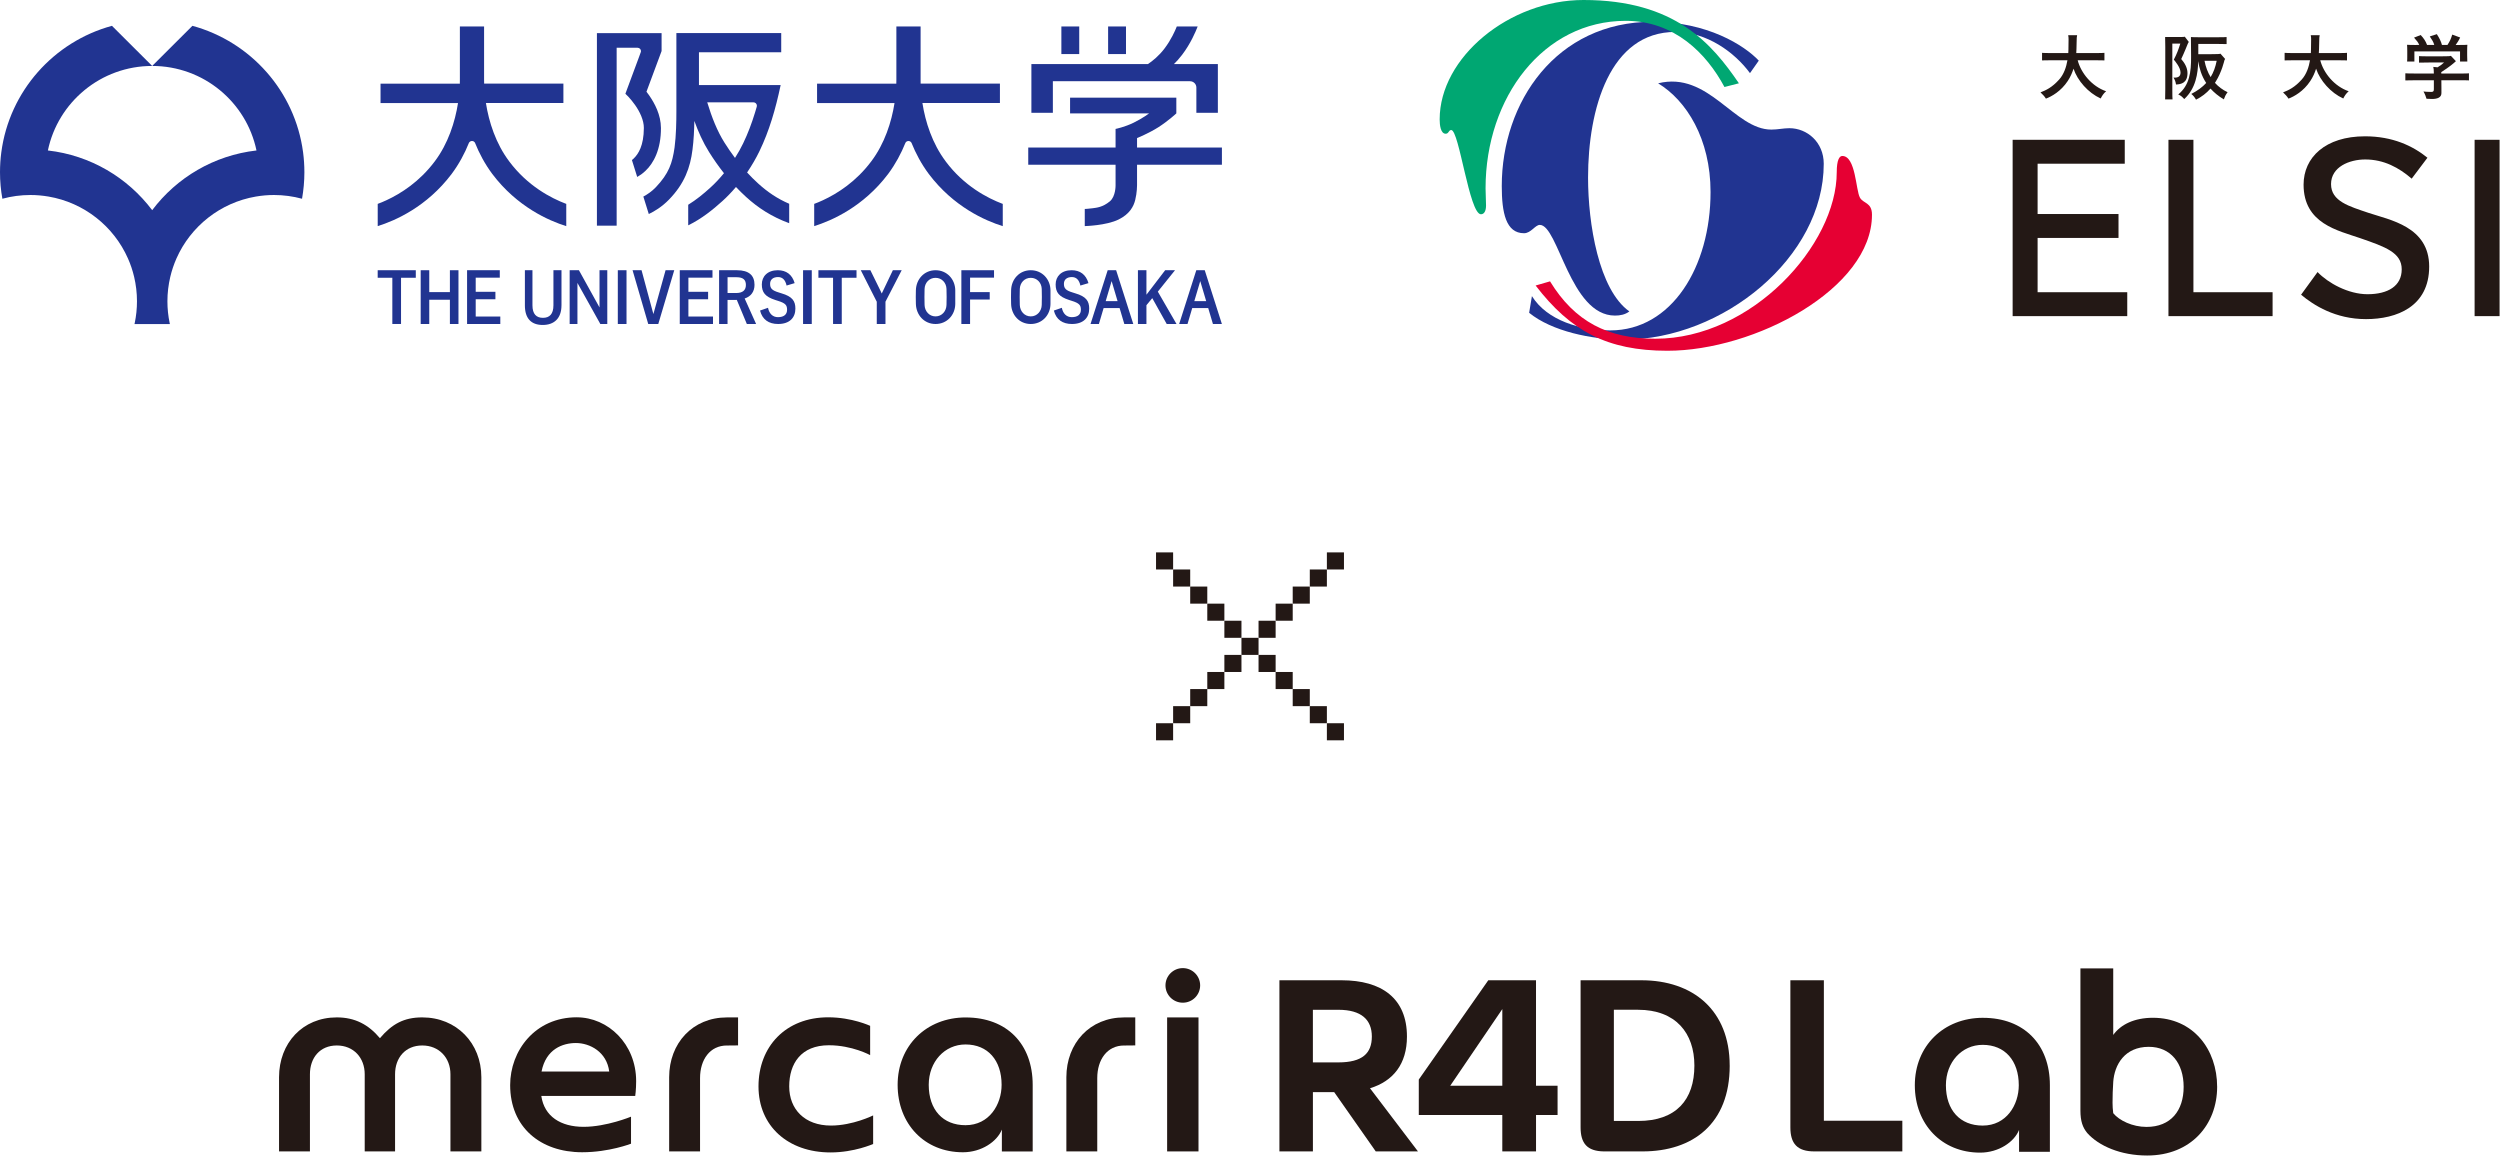 <?xml version="1.0" encoding="UTF-8"?>
<svg xmlns="http://www.w3.org/2000/svg" width="439" height="203" viewBox="0 0 439 203" fill="none">
  <path d="M89.419 28.339C87.052 25.204 85.845 21.394 85.327 18.089H98.933V14.686H85.017C85.009 14.464 85.005 14.249 85.005 14.045V4.651H80.754V14.049C80.754 14.252 80.746 14.467 80.746 14.69H66.823V18.093H80.428C79.91 21.394 78.704 25.208 76.34 28.343C73.677 31.893 70.427 33.975 67.84 35.171C67.303 35.42 66.796 35.628 66.327 35.801V39.706C69.395 38.748 74.948 36.322 79.301 30.554C80.606 28.803 81.601 26.943 82.346 25.08C82.448 24.891 82.645 24.759 82.883 24.759C83.122 24.759 83.307 24.887 83.409 25.076C84.158 26.94 85.149 28.803 86.454 30.557C90.815 36.326 96.368 38.755 99.436 39.71V35.805C96.727 34.786 92.623 32.632 89.423 28.347L89.419 28.339Z" fill="#213491"></path>
  <path d="M166.065 28.339C163.701 25.204 162.491 21.394 161.976 18.089H175.586V14.686H161.662C161.658 14.464 161.651 14.249 161.658 14.045V4.651H157.403V14.049C157.403 14.252 157.399 14.467 157.392 14.69H143.476V18.093H157.078C156.56 21.394 155.357 25.208 152.989 28.343C150.326 31.893 147.077 33.975 144.486 35.171C143.949 35.42 143.442 35.628 142.973 35.801V39.706C146.04 38.748 151.597 36.322 155.951 30.554C157.255 28.803 158.243 26.943 158.995 25.08C159.094 24.891 159.294 24.759 159.525 24.759C159.756 24.759 159.952 24.887 160.055 25.076C160.804 26.94 161.795 28.803 163.103 30.557C167.457 36.326 173.01 38.755 176.085 39.71V35.805C173.369 34.786 169.265 32.632 166.065 28.347V28.339Z" fill="#213491"></path>
  <path d="M112.513 9.194C112.543 9.129 112.558 9.058 112.558 8.982C112.558 8.654 112.286 8.386 111.957 8.386H108.284V39.63H104.819V5.821H116.175V8.963L113.519 16.109C113.67 16.309 113.826 16.512 113.981 16.731C114.975 18.168 116.046 20.142 116.061 22.48C116.076 26.238 114.779 28.656 113.345 29.999C112.842 30.482 112.335 30.825 111.893 31.074L110.966 28.109C111.068 28.03 111.174 27.939 111.276 27.837C112.093 27.041 113.046 25.6 113.061 22.477C113.073 21.122 112.347 19.606 111.522 18.444C110.709 17.278 109.858 16.501 109.827 16.471V16.463L109.82 16.456L112.229 9.963L112.509 9.19L112.513 9.194ZM138.582 35.786V39.193C135.511 38.069 133.101 36.484 131.017 34.587C130.389 34.017 129.799 33.432 129.236 32.836C128.494 33.708 127.707 34.538 126.864 35.3C125.222 36.786 123.233 38.408 120.85 39.57V35.956C122.264 35.084 123.558 34.024 124.731 32.953C125.582 32.187 126.384 31.323 127.129 30.414C126.16 29.188 125.29 27.939 124.511 26.694C123.452 25 122.624 23.163 121.928 21.235C121.901 22.782 121.822 24.597 121.602 26.272C121.217 29.418 120.192 32.27 117.457 35.066C116.258 36.299 114.964 37.088 113.928 37.586L112.971 34.519C113.67 34.145 114.469 33.609 115.168 32.874C117.445 30.471 118.058 28.679 118.459 25.861C118.731 23.801 118.773 21.281 118.773 19.561C118.773 18.889 118.773 18.342 118.773 17.968V5.81H137.183V9.175H122.737V14.935H137.084C136.173 19.229 135.076 22.994 133.362 26.544C132.765 27.785 132.027 29.048 131.191 30.286C131.804 30.954 132.458 31.61 133.158 32.244C134.754 33.685 136.449 34.866 138.59 35.786H138.582ZM132.886 18.727C132.901 18.674 132.912 18.621 132.912 18.564C132.912 18.236 132.64 17.968 132.311 17.968H124.19C124.995 20.609 125.933 23.001 127.201 25.016C127.776 25.932 128.396 26.838 129.065 27.732C129.61 26.879 130.094 26.015 130.499 25.17C131.327 23.457 132.001 21.669 132.587 19.749L132.89 18.727H132.886Z" fill="#213491"></path>
  <path d="M189.513 4.651H186.377V9.499H189.513V4.651ZM197.725 4.651H194.585V9.499H197.725V4.651ZM184.875 14.264H208.963C209.583 14.264 210.082 14.758 210.082 15.369V19.806H213.857V11.246H206.145C206.542 10.868 207.026 10.348 207.571 9.635C209.084 7.651 209.984 5.504 210.309 4.651H206.644C206.353 5.395 205.649 6.994 204.465 8.548C203.512 9.801 202.423 10.684 201.583 11.249H181.112V19.809H184.883V14.264H184.875ZM214.568 28.928V25.91H199.665V24.246C199.665 24.246 201.73 23.409 203.387 22.356C205.146 21.239 206.564 19.911 206.564 19.911V17.154H187.905V19.911H201.787C201.787 19.911 200.698 20.738 199.083 21.537C197.467 22.333 195.894 22.639 195.894 22.639V25.91H180.56V28.928H195.894V32.527C195.894 32.527 195.939 34.496 194.88 35.364C193.609 36.405 192.565 36.469 191.85 36.571C191.139 36.673 190.485 36.692 190.485 36.692V39.702C190.485 39.702 194.26 39.615 196.427 38.544C198.39 37.582 199.071 36.212 199.34 35.133C199.673 33.806 199.665 32.527 199.665 32.527V28.928H214.568Z" fill="#213491"></path>
  <path d="M53.22 26.736C51.809 16.025 44.025 7.326 33.789 4.534L26.724 11.581C35.745 11.581 43.272 17.949 45.039 26.422C37.56 27.275 31.02 31.195 26.724 36.906C22.427 31.198 15.887 27.275 8.409 26.422C10.175 17.949 17.702 11.581 26.724 11.581L19.658 4.534C9.426 7.322 1.645 16.025 0.231 26.736C0.079 27.882 0 29.052 0 30.24C0 31.828 0.144 33.383 0.416 34.899C1.986 34.473 3.639 34.243 5.345 34.243C6.427 34.243 7.486 34.341 8.518 34.515C14.778 35.582 19.979 39.751 22.468 45.383C22.93 46.421 23.293 47.503 23.558 48.631C23.879 50.005 24.053 51.431 24.053 52.902C24.053 54.211 23.917 55.486 23.66 56.72C23.645 56.78 23.63 56.84 23.614 56.901H29.833C29.822 56.84 29.803 56.784 29.791 56.72C29.534 55.486 29.398 54.207 29.398 52.902C29.398 51.431 29.576 50.005 29.897 48.631C30.162 47.503 30.529 46.421 30.986 45.383C33.475 39.751 38.676 35.582 44.937 34.515C45.965 34.341 47.028 34.243 48.106 34.243C49.812 34.243 51.465 34.473 53.039 34.899C53.303 33.387 53.451 31.832 53.451 30.24C53.451 29.052 53.371 27.882 53.22 26.736Z" fill="#213491"></path>
  <path d="M98.594 53.631C98.594 55.894 97.315 57.064 95.303 57.064C93.29 57.064 92.171 55.932 92.171 53.631V47.451H93.499V53.608C93.499 55.155 94.183 55.811 95.341 55.811C96.498 55.811 97.183 55.155 97.183 53.608V47.451H98.597V53.631H98.594Z" fill="#213491"></path>
  <path d="M73.014 48.775H70.422V56.89H68.894V48.775H66.322V47.451H73.014V48.775Z" fill="#213491"></path>
  <path d="M80.508 56.894H79.002V52.635H75.379V56.894H73.873V47.451H75.379V51.295H79.002V47.451H80.508V56.894Z" fill="#213491"></path>
  <path d="M87.767 48.753H83.534V51.246H86.995V52.548H83.534V55.588H87.854V56.89H82.018V47.447H87.763V48.749L87.767 48.753Z" fill="#213491"></path>
  <path d="M110.016 56.894H108.488V47.451H110.016V56.894Z" fill="#213491"></path>
  <path d="M125.116 48.753H120.883V51.246H124.344V52.548H120.883V55.588H125.203V56.89H119.366V47.447H125.112V48.749L125.116 48.753Z" fill="#213491"></path>
  <path d="M129.405 47.451C131.527 47.451 132.492 48.375 132.492 50.02C132.492 51.19 131.887 52.054 130.763 52.416L132.772 56.894H131.145L129.383 52.661C129.258 52.661 129.137 52.672 128.989 52.672H127.756V56.894H126.273V47.451H129.405ZM127.756 51.454H129.273C130.464 51.454 130.979 50.918 130.979 50.043C130.979 49.168 130.54 48.681 129.341 48.681H127.76V51.454H127.756Z" fill="#213491"></path>
  <path d="M142.546 56.894H141.018V47.451H142.546V56.894Z" fill="#213491"></path>
  <path d="M150.404 48.775H147.813V56.89H146.285V48.775H143.713V47.451H150.404V48.775Z" fill="#213491"></path>
  <path d="M155.489 52.986V56.89H153.961V52.986L151.154 47.451H152.838L154.566 50.967C154.68 51.186 154.736 51.322 154.835 51.541C154.937 51.31 154.994 51.186 155.115 50.956L156.786 47.451H158.337L155.485 52.986H155.489Z" fill="#213491"></path>
  <path d="M174.555 48.753H170.345V51.295H173.794V52.597H170.345V56.894H168.816V47.451H174.551V48.753H174.555Z" fill="#213491"></path>
  <path d="M113.829 56.894L111.079 47.451H112.656L114.733 55.151L116.874 47.451H118.398L115.595 56.894H113.829Z" fill="#213491"></path>
  <path d="M184.465 50.96C184.434 49.013 182.989 47.451 181.004 47.451C179.018 47.451 177.603 49.013 177.55 50.96C177.524 51.888 177.524 52.438 177.55 53.37C177.603 55.321 178.999 56.894 181.004 56.894C183.008 56.894 184.446 55.321 184.465 53.37C184.472 52.454 184.48 51.892 184.465 50.96ZM182.929 53.551C182.899 54.638 182.123 55.558 181.004 55.558C179.884 55.558 179.109 54.638 179.078 53.551C179.048 52.484 179.048 51.824 179.078 50.745C179.109 49.658 179.895 48.787 181.004 48.787C182.112 48.787 182.899 49.662 182.929 50.745C182.959 51.824 182.959 52.48 182.929 53.551Z" fill="#213491"></path>
  <path d="M203.312 51.209L206.591 56.89H204.874L202.336 52.352L201.314 53.593V56.89H199.82V47.447H201.314V51.755L204.605 47.447H206.334L203.315 51.209H203.312Z" fill="#213491"></path>
  <path d="M212.991 56.894H214.564L211.553 47.451H210.07L207.06 56.894H208.527L209.356 54.098H212.162L212.991 56.894ZM209.719 52.884L210.763 49.36L211.807 52.884H209.719Z" fill="#213491"></path>
  <path d="M197.43 56.894H199.004L195.993 47.451H194.51L191.499 56.894H192.967L193.795 54.098H196.602L197.43 56.894ZM194.158 52.884L195.202 49.36L196.246 52.884H194.158Z" fill="#213491"></path>
  <path d="M167.745 50.96C167.715 49.013 166.27 47.451 164.284 47.451C162.298 47.451 160.883 49.013 160.83 50.96C160.804 51.888 160.804 52.438 160.83 53.37C160.883 55.321 162.279 56.894 164.284 56.894C166.289 56.894 167.726 55.321 167.745 53.37C167.752 52.454 167.76 51.892 167.745 50.96ZM166.205 53.551C166.175 54.638 165.4 55.558 164.28 55.558C163.16 55.558 162.385 54.638 162.355 53.551C162.325 52.484 162.325 51.824 162.355 50.745C162.385 49.658 163.172 48.787 164.28 48.787C165.388 48.787 166.175 49.662 166.205 50.745C166.236 51.824 166.236 52.48 166.205 53.551Z" fill="#213491"></path>
  <path d="M189.717 50.141C189.501 49.156 189.002 48.651 188.223 48.651C187.334 48.651 186.823 49.107 186.823 49.835C186.823 50.635 187.148 50.997 188.363 51.363L188.805 51.503C190.723 52.065 191.264 52.853 191.264 54.193C191.264 55.788 190.246 56.894 188.23 56.894C186.596 56.894 185.458 56.12 185.057 54.532L186.456 54.049C186.672 55.106 187.311 55.694 188.2 55.694C189.304 55.694 189.804 55.177 189.804 54.389C189.804 53.6 189.543 53.238 188.166 52.816L187.731 52.676C185.942 52.099 185.371 51.337 185.371 49.941C185.371 48.545 186.365 47.451 188.177 47.451C189.652 47.451 190.693 48.202 191.135 49.718L189.717 50.141Z" fill="#213491"></path>
  <path d="M138.123 50.141C137.907 49.156 137.408 48.651 136.629 48.651C135.74 48.651 135.229 49.107 135.229 49.835C135.229 50.635 135.555 50.997 136.769 51.363L137.211 51.503C139.129 52.065 139.67 52.853 139.67 54.193C139.67 55.788 138.653 56.894 136.636 56.894C135.002 56.894 133.864 56.12 133.463 54.532L134.862 54.049C135.078 55.106 135.717 55.694 136.606 55.694C137.711 55.694 138.21 55.177 138.21 54.389C138.21 53.6 137.949 53.238 136.572 52.816L136.137 52.676C134.348 52.099 133.777 51.337 133.777 49.941C133.777 48.545 134.772 47.451 136.583 47.451C138.059 47.451 139.099 48.202 139.541 49.718L138.123 50.141Z" fill="#213491"></path>
  <path d="M105.275 47.451V53.985L101.659 47.451H101.398H100.032V56.894H101.398V49.684L105.316 56.709L105.415 56.894H106.64V47.451H105.275Z" fill="#213491"></path>
  <path d="M269.008 52.004C271.698 56.309 277.561 58.018 282.777 58.018C293.53 58.018 300.373 46.885 300.373 33.722C300.373 24.378 296.137 17.636 291.166 14.63C300.048 12.434 304.526 22.756 311.044 22.756C312.186 22.756 313.162 22.511 314.221 22.511C317.315 22.511 320.25 24.948 320.25 28.765C320.25 45.18 302.571 59.64 285.137 59.64C279.516 59.64 272.511 58.176 268.517 54.928L269.005 52.004H269.008Z" fill="#213491"></path>
  <path d="M272.187 49.405C276.503 56.475 282.369 59.482 290.68 59.482C307.625 59.482 322.532 42.988 322.532 30.233C322.532 28.038 323.02 27.389 323.508 27.389C325.872 27.389 325.872 33.402 326.602 34.7C327.173 35.756 328.72 35.511 328.72 37.707C328.72 50.707 308.109 61.594 292.794 61.594C282.203 61.594 275.769 58.101 269.656 50.137L272.183 49.405H272.187Z" fill="#E60033"></path>
  <path d="M307.296 12.842C304.607 9.187 299.72 5.61 294.178 5.61C282.691 5.61 278.863 19.097 278.863 31.203C278.863 39.246 280.735 50.866 286.114 54.684C285.38 55.253 284.484 55.416 283.587 55.416C275.685 55.416 273.647 39.492 270.39 39.492C269.577 39.492 268.843 40.955 267.621 40.955C264.444 40.955 263.71 37.379 263.71 32.667C263.71 17.962 273.242 3.822 290.188 3.822C299.799 3.822 306.316 7.965 308.843 10.647L307.296 12.842Z" fill="#213491"></path>
  <path d="M302.817 15.279C299.64 9.348 294.019 3.659 285.467 3.659C271.048 3.659 260.865 17.067 260.865 33.074C260.865 34.047 260.948 35.103 260.948 36.081C260.948 37.058 260.623 37.624 260.052 37.624C258.017 37.624 256.224 22.835 254.84 22.835C254.352 22.835 254.431 23.484 253.864 23.484C252.967 23.484 252.805 21.941 252.805 20.964C252.805 10.076 265.026 0 278.061 0C294.189 0 300.627 7.719 305.352 14.626L302.825 15.275L302.817 15.279Z" fill="#00A772"></path>
  <path d="M369.844 16.019C369.368 16.419 369.13 16.818 368.88 17.294C366.675 16.294 364.81 14.159 364.11 12.061C363.883 12.786 363.558 13.521 363.096 14.223C361.905 16.034 360.252 16.947 359.265 17.32C358.989 16.883 358.701 16.596 358.312 16.222C359.303 15.834 360.339 15.358 361.591 13.963C362.431 13.027 362.843 11.752 363.043 10.579H360.312C359.337 10.579 358.962 10.59 358.584 10.605V9.281C358.958 9.307 359.348 9.319 360.312 9.319H363.191C363.202 9.107 363.217 8.919 363.217 8.73C363.24 7.745 363.24 7.221 363.24 6.919C363.24 6.67 363.229 6.47 363.176 6.184H364.742C364.678 6.47 364.666 6.757 364.666 7.006C364.666 7.304 364.655 7.893 364.628 8.594C364.617 8.806 364.617 9.055 364.591 9.319H367.809C368.948 9.319 369.164 9.307 369.538 9.281V10.605C369.164 10.594 368.925 10.579 367.809 10.579H364.84C365.419 12.827 367.322 15.162 369.837 16.026L369.844 16.019Z" fill="#231815"></path>
  <path d="M382.11 14.841C382.023 14.317 381.936 14.068 381.671 13.63C382.424 13.668 382.901 13.468 382.901 12.744C382.901 11.868 381.985 10.793 381.724 10.469C382.239 9.507 382.538 8.684 382.863 7.658H381.46V15.728C381.46 16.863 381.471 17.078 381.497 17.452H380.196C380.208 17.078 380.223 16.841 380.223 15.728V8.22C380.223 7.247 380.211 6.87 380.196 6.496H382.5C382.901 6.496 383.438 6.508 383.65 6.447L384.35 7.36C384.3 7.436 384.236 7.549 384.187 7.658C384.1 7.847 383.574 9.22 383.022 10.367C383.536 10.956 384.123 11.816 384.123 12.842C384.123 14.551 383.022 14.803 382.106 14.841H382.11ZM391.166 16.192C390.803 16.678 390.678 16.965 390.504 17.452C389.539 16.878 388.775 16.23 388.162 15.554C387.436 16.38 386.608 17.003 385.62 17.505C385.322 17.007 385.22 16.867 384.792 16.494C385.881 15.931 386.732 15.309 387.41 14.57C386.585 13.321 386.195 11.985 386.006 10.737C385.957 12.872 385.594 15.531 383.551 17.395C383.139 16.958 383.026 16.833 382.5 16.584C384.467 14.973 384.777 12.687 384.754 9.926L384.728 6.504C385.106 6.53 385.318 6.542 386.32 6.542H389.263C390.402 6.542 390.613 6.53 390.992 6.504V7.741C390.617 7.73 390.379 7.715 389.263 7.715H386.021V9.514H388.227C389.528 9.514 389.706 9.488 389.917 9.428L390.731 10.352C390.681 10.416 390.644 10.488 390.617 10.563C390.553 10.763 390.156 12.612 389.078 14.336C389.028 14.411 388.991 14.487 388.942 14.547C389.554 15.233 390.307 15.784 391.169 16.195L391.166 16.192ZM388.185 13.543C388.699 12.706 389.036 11.755 389.252 10.672H387.111C387.323 11.77 387.686 12.721 388.189 13.543H388.185Z" fill="#231815"></path>
  <path d="M412.439 16.019C411.963 16.419 411.724 16.818 411.475 17.294C409.269 16.294 407.405 14.159 406.705 12.061C406.478 12.786 406.153 13.521 405.691 14.223C404.503 16.034 402.85 16.947 401.859 17.32C401.583 16.883 401.296 16.596 400.906 16.222C401.893 15.834 402.934 15.358 404.186 13.963C405.025 13.027 405.438 11.752 405.638 10.579H402.907C401.931 10.579 401.553 10.59 401.179 10.605V9.281C401.553 9.307 401.943 9.319 402.907 9.319H405.786C405.797 9.107 405.808 8.919 405.808 8.73C405.835 7.745 405.835 7.221 405.835 6.919C405.835 6.67 405.824 6.47 405.771 6.184H407.337C407.272 6.47 407.261 6.757 407.261 7.006C407.261 7.304 407.25 7.893 407.223 8.594C407.212 8.806 407.212 9.055 407.185 9.319H410.404C411.543 9.319 411.755 9.307 412.133 9.281V10.605C411.758 10.594 411.52 10.579 410.404 10.579H407.435C408.01 12.827 409.916 15.162 412.432 16.026L412.439 16.019Z" fill="#231815"></path>
  <path d="M433.548 12.868V14.117C433.17 14.105 432.935 14.09 431.819 14.09H428.702L428.714 15.403V16.354C428.714 17.104 428.025 17.38 427.072 17.38C426.773 17.38 426.357 17.369 426.096 17.342C425.971 16.916 425.809 16.493 425.559 16.067C425.771 16.105 426.497 16.142 426.936 16.142C427.325 16.142 427.386 15.98 427.386 15.644V14.094H424.107C423.131 14.094 422.752 14.105 422.378 14.12V12.872C422.752 12.898 423.142 12.909 424.107 12.909H427.386C427.375 12.196 427.348 12.06 427.284 11.747L428.037 11.823C428.4 11.623 428.876 11.261 429.175 10.974H426.508C425.533 10.974 425.154 10.985 424.78 11V9.854C425.154 9.88 425.544 9.891 426.508 9.891H428.687C429.988 9.891 430.166 9.865 430.378 9.805L431.256 10.74C431.191 10.789 431.157 10.827 431.093 10.891C430.995 10.989 430.166 11.729 428.687 12.664V12.913H431.819C432.958 12.913 433.17 12.902 433.548 12.875V12.868ZM424.303 7.896H424.818C424.617 7.409 424.379 7.134 423.902 6.609L425.067 6.149C425.582 6.673 425.945 7.224 426.194 7.896H427.458C427.307 7.345 427.068 6.983 426.667 6.398L427.908 5.998C428.335 6.658 428.646 7.258 428.808 7.896H429.773C430.185 7.258 430.386 6.847 430.613 6.074L432.004 6.587C431.755 7.122 431.467 7.549 431.214 7.899H431.641C432.644 7.899 432.893 7.888 433.272 7.862C433.245 8.235 433.234 8.375 433.234 8.997V9.684C433.234 10.306 433.234 10.435 433.26 10.808H431.982V9.024H423.967V10.808H422.688C422.715 10.435 422.715 10.31 422.715 9.684V8.997C422.715 8.375 422.703 8.235 422.677 7.862C423.055 7.888 423.305 7.899 424.307 7.899L424.303 7.896Z" fill="#231815"></path>
  <path d="M353.419 24.548H373.107V28.747H357.803V37.582H372.01V41.781H357.803V51.314H373.546V55.513H353.419V24.548Z" fill="#231815"></path>
  <path d="M380.781 24.548H385.165V51.314H399.066V55.513H380.781V24.548Z" fill="#231815"></path>
  <path d="M415.338 28.003C412.531 28.003 409.331 29.316 409.331 32.334C409.331 35.352 412.531 36.227 415.863 37.363C419.634 38.631 426.564 39.77 426.564 46.809C426.564 53.849 420.864 56.037 415.47 56.037C410.076 56.037 406.263 53.589 404.069 51.752L406.963 47.772C408.805 49.696 412.357 51.665 415.735 51.665C419.332 51.665 421.741 50.22 421.741 47.292C421.741 44.365 418.889 43.358 414.464 41.826C410.56 40.472 404.508 39.287 404.508 32.421C404.508 27.652 408.325 23.936 415.296 23.936C420.119 23.936 423.67 25.596 426.258 27.698L423.493 31.372C421.257 29.448 418.625 28.003 415.338 28.003Z" fill="#231815"></path>
  <path d="M434.541 24.548H438.925V55.513H434.541V24.548Z" fill="#231815"></path>
  <path d="M210.456 178.658H204.948V202.188H210.456V178.658Z" fill="#231815"></path>
  <path d="M145.921 197.649C141.298 197.649 138.586 194.785 138.586 190.771C138.586 186.757 140.67 183.547 145.55 183.547C149.639 183.547 152.797 185.278 152.797 185.278V180.136C152.797 180.136 149.597 178.639 145.44 178.639C137.951 178.639 133.192 183.792 133.192 190.771C133.192 197.75 138.39 202.368 145.841 202.368C150.028 202.368 153.323 200.882 153.323 200.882V195.868C153.323 195.868 149.749 197.649 145.921 197.649Z" fill="#231815"></path>
  <path d="M74.146 178.654C70.916 178.654 68.836 179.816 66.714 182.306C64.709 179.914 62.326 178.654 59.141 178.654C53.134 178.654 49 183.174 49 189.165V202.187H54.424V188.633C54.424 185.754 56.175 183.585 59.141 183.585C62.106 183.585 64.043 185.754 64.043 188.633V202.187H69.373V188.633C69.373 185.754 71.177 183.585 74.142 183.585C77.108 183.585 79.098 185.754 79.098 188.633V202.187H84.526V189.165C84.526 183.174 80.176 178.654 74.142 178.654H74.146Z" fill="#231815"></path>
  <path d="M207.702 176.074C209.384 176.074 210.747 174.714 210.747 173.037C210.747 171.36 209.384 170 207.702 170C206.021 170 204.657 171.36 204.657 173.037C204.657 174.714 206.021 176.074 207.702 176.074Z" fill="#231815"></path>
  <path d="M169.592 178.661C162.662 178.661 157.624 183.641 157.624 190.499C157.624 197.358 162.341 202.338 169.089 202.338C172.342 202.338 175.084 200.47 175.928 198.354V202.194H181.34V190.503C181.34 183.313 176.798 178.665 169.592 178.665V178.661ZM169.543 197.584C165.564 197.584 163.086 194.868 163.086 190.496C163.086 186.455 165.866 183.407 169.543 183.407C173.461 183.407 175.882 186.191 175.882 190.496C175.882 193.932 173.734 197.584 169.543 197.584Z" fill="#231815"></path>
  <path d="M348.211 178.726C341.281 178.726 336.243 183.705 336.243 190.564C336.243 197.422 340.96 202.402 347.708 202.402C350.961 202.402 353.703 200.535 354.547 198.418V202.259H359.96V190.568C359.96 183.377 355.417 178.729 348.211 178.729V178.726ZM348.158 197.652C344.179 197.652 341.701 194.936 341.701 190.564C341.701 186.523 344.482 183.475 348.158 183.475C352.077 183.475 354.498 186.259 354.498 190.564C354.498 194.001 352.349 197.652 348.158 197.652Z" fill="#231815"></path>
  <path d="M127.645 183.589C124.679 183.589 122.928 186.049 122.928 189.323V202.191H117.504V189.169C117.504 183.178 121.638 178.658 127.645 178.658H129.604V183.574L127.645 183.593V183.589Z" fill="#231815"></path>
  <path d="M197.395 183.589C194.429 183.589 192.678 186.049 192.678 189.323V202.191H187.254V189.169C187.254 183.178 191.388 178.658 197.395 178.658H199.354V183.574L197.395 183.593V183.589Z" fill="#231815"></path>
  <path d="M101.28 178.636C93.96 178.636 89.584 184.495 89.584 190.546C89.584 197.94 94.898 202.335 102.221 202.335C106.965 202.335 110.808 200.833 110.808 200.833V196.088C110.808 196.088 106.496 197.872 102.486 197.872C98.477 197.872 95.576 196.061 95.053 192.447H111.545C111.545 192.447 111.708 191.379 111.708 189.844C111.708 183.306 106.764 178.64 101.28 178.64V178.636ZM95.095 188.161C95.874 184.181 98.844 183.155 101.128 183.155C103.598 183.155 106.549 184.725 106.98 188.161H95.095Z" fill="#231815"></path>
  <path d="M234.292 191.778H230.547V202.183H224.665V172.135H235.581C242.632 172.135 247.061 175.307 247.061 182.019C247.061 186.84 244.644 189.854 240.574 191.099L248.994 202.187H241.581L234.288 191.782L234.292 191.778ZM230.543 186.557H235.014C239.243 186.557 240.896 184.95 240.896 182.019C240.896 179.088 239.084 177.318 235.014 177.318H230.543V186.557Z" fill="#231815"></path>
  <path d="M273.513 195.796H269.727V202.183H263.804V195.796H249.139V189.568L261.345 172.131H269.723V190.654H273.51V195.796H273.513ZM263.807 190.654V177.194L254.661 190.654H263.807Z" fill="#231815"></path>
  <path d="M303.737 187.119C303.737 197.324 297.292 202.187 288.429 202.187H281.621C278.72 202.145 277.551 200.78 277.551 197.969V172.135H288.225C297.288 172.135 303.733 177.397 303.733 187.119H303.737ZM297.534 187.119C297.534 181.415 294.27 177.314 287.624 177.314H283.395V196.841H287.665C294.311 196.841 297.534 193.144 297.534 187.119Z" fill="#231815"></path>
  <path d="M334.05 196.803V202.187H318.58C315.599 202.187 314.389 200.821 314.389 197.969V172.135H320.271V196.803H334.046H334.05Z" fill="#231815"></path>
  <path d="M371.083 170.045V181.736C372.373 179.929 374.748 178.722 378.051 178.722C385.139 178.722 389.33 184.267 389.33 190.854C389.33 197.441 384.78 202.908 377.044 202.908C372.373 202.908 368.545 201.221 366.529 198.969C365.723 198.003 365.322 196.879 365.322 195.03V170.045H371.083ZM371.083 190.051C371.004 191.337 370.962 192.261 370.962 193.627C370.962 194.151 371.004 194.951 371.083 195.476C372.131 196.762 374.468 197.886 376.923 197.886C381.194 197.886 383.448 195.034 383.448 190.854C383.448 186.674 381.152 183.822 377.324 183.822C373.133 183.822 371.28 186.916 371.079 190.051H371.083Z" fill="#231815"></path>
  <rect x="218" y="112" width="3" height="3" fill="#231815"></rect>
  <rect x="221" y="109" width="3" height="3" fill="#231815"></rect>
  <rect x="221" y="115" width="3" height="3" fill="#231815"></rect>
  <rect x="224" y="118" width="3" height="3" fill="#231815"></rect>
  <rect x="227" y="121" width="3" height="3" fill="#231815"></rect>
  <rect x="230" y="124" width="3" height="3" fill="#231815"></rect>
  <rect x="233" y="127" width="3" height="3" fill="#231815"></rect>
  <rect x="215" y="115" width="3" height="3" fill="#231815"></rect>
  <rect x="212" y="118" width="3" height="3" fill="#231815"></rect>
  <rect x="209" y="121" width="3" height="3" fill="#231815"></rect>
  <rect x="206" y="124" width="3" height="3" fill="#231815"></rect>
  <rect x="203" y="127" width="3" height="3" fill="#231815"></rect>
  <rect x="215" y="109" width="3" height="3" fill="#231815"></rect>
  <rect x="212" y="106" width="3" height="3" fill="#231815"></rect>
  <rect x="209" y="103" width="3" height="3" fill="#231815"></rect>
  <rect x="206" y="100" width="3" height="3" fill="#231815"></rect>
  <rect x="203" y="97" width="3" height="3" fill="#231815"></rect>
  <rect x="224" y="106" width="3" height="3" fill="#231815"></rect>
  <rect x="227" y="103" width="3" height="3" fill="#231815"></rect>
  <rect x="230" y="100" width="3" height="3" fill="#231815"></rect>
  <rect x="233" y="97" width="3" height="3" fill="#231815"></rect>
</svg>

